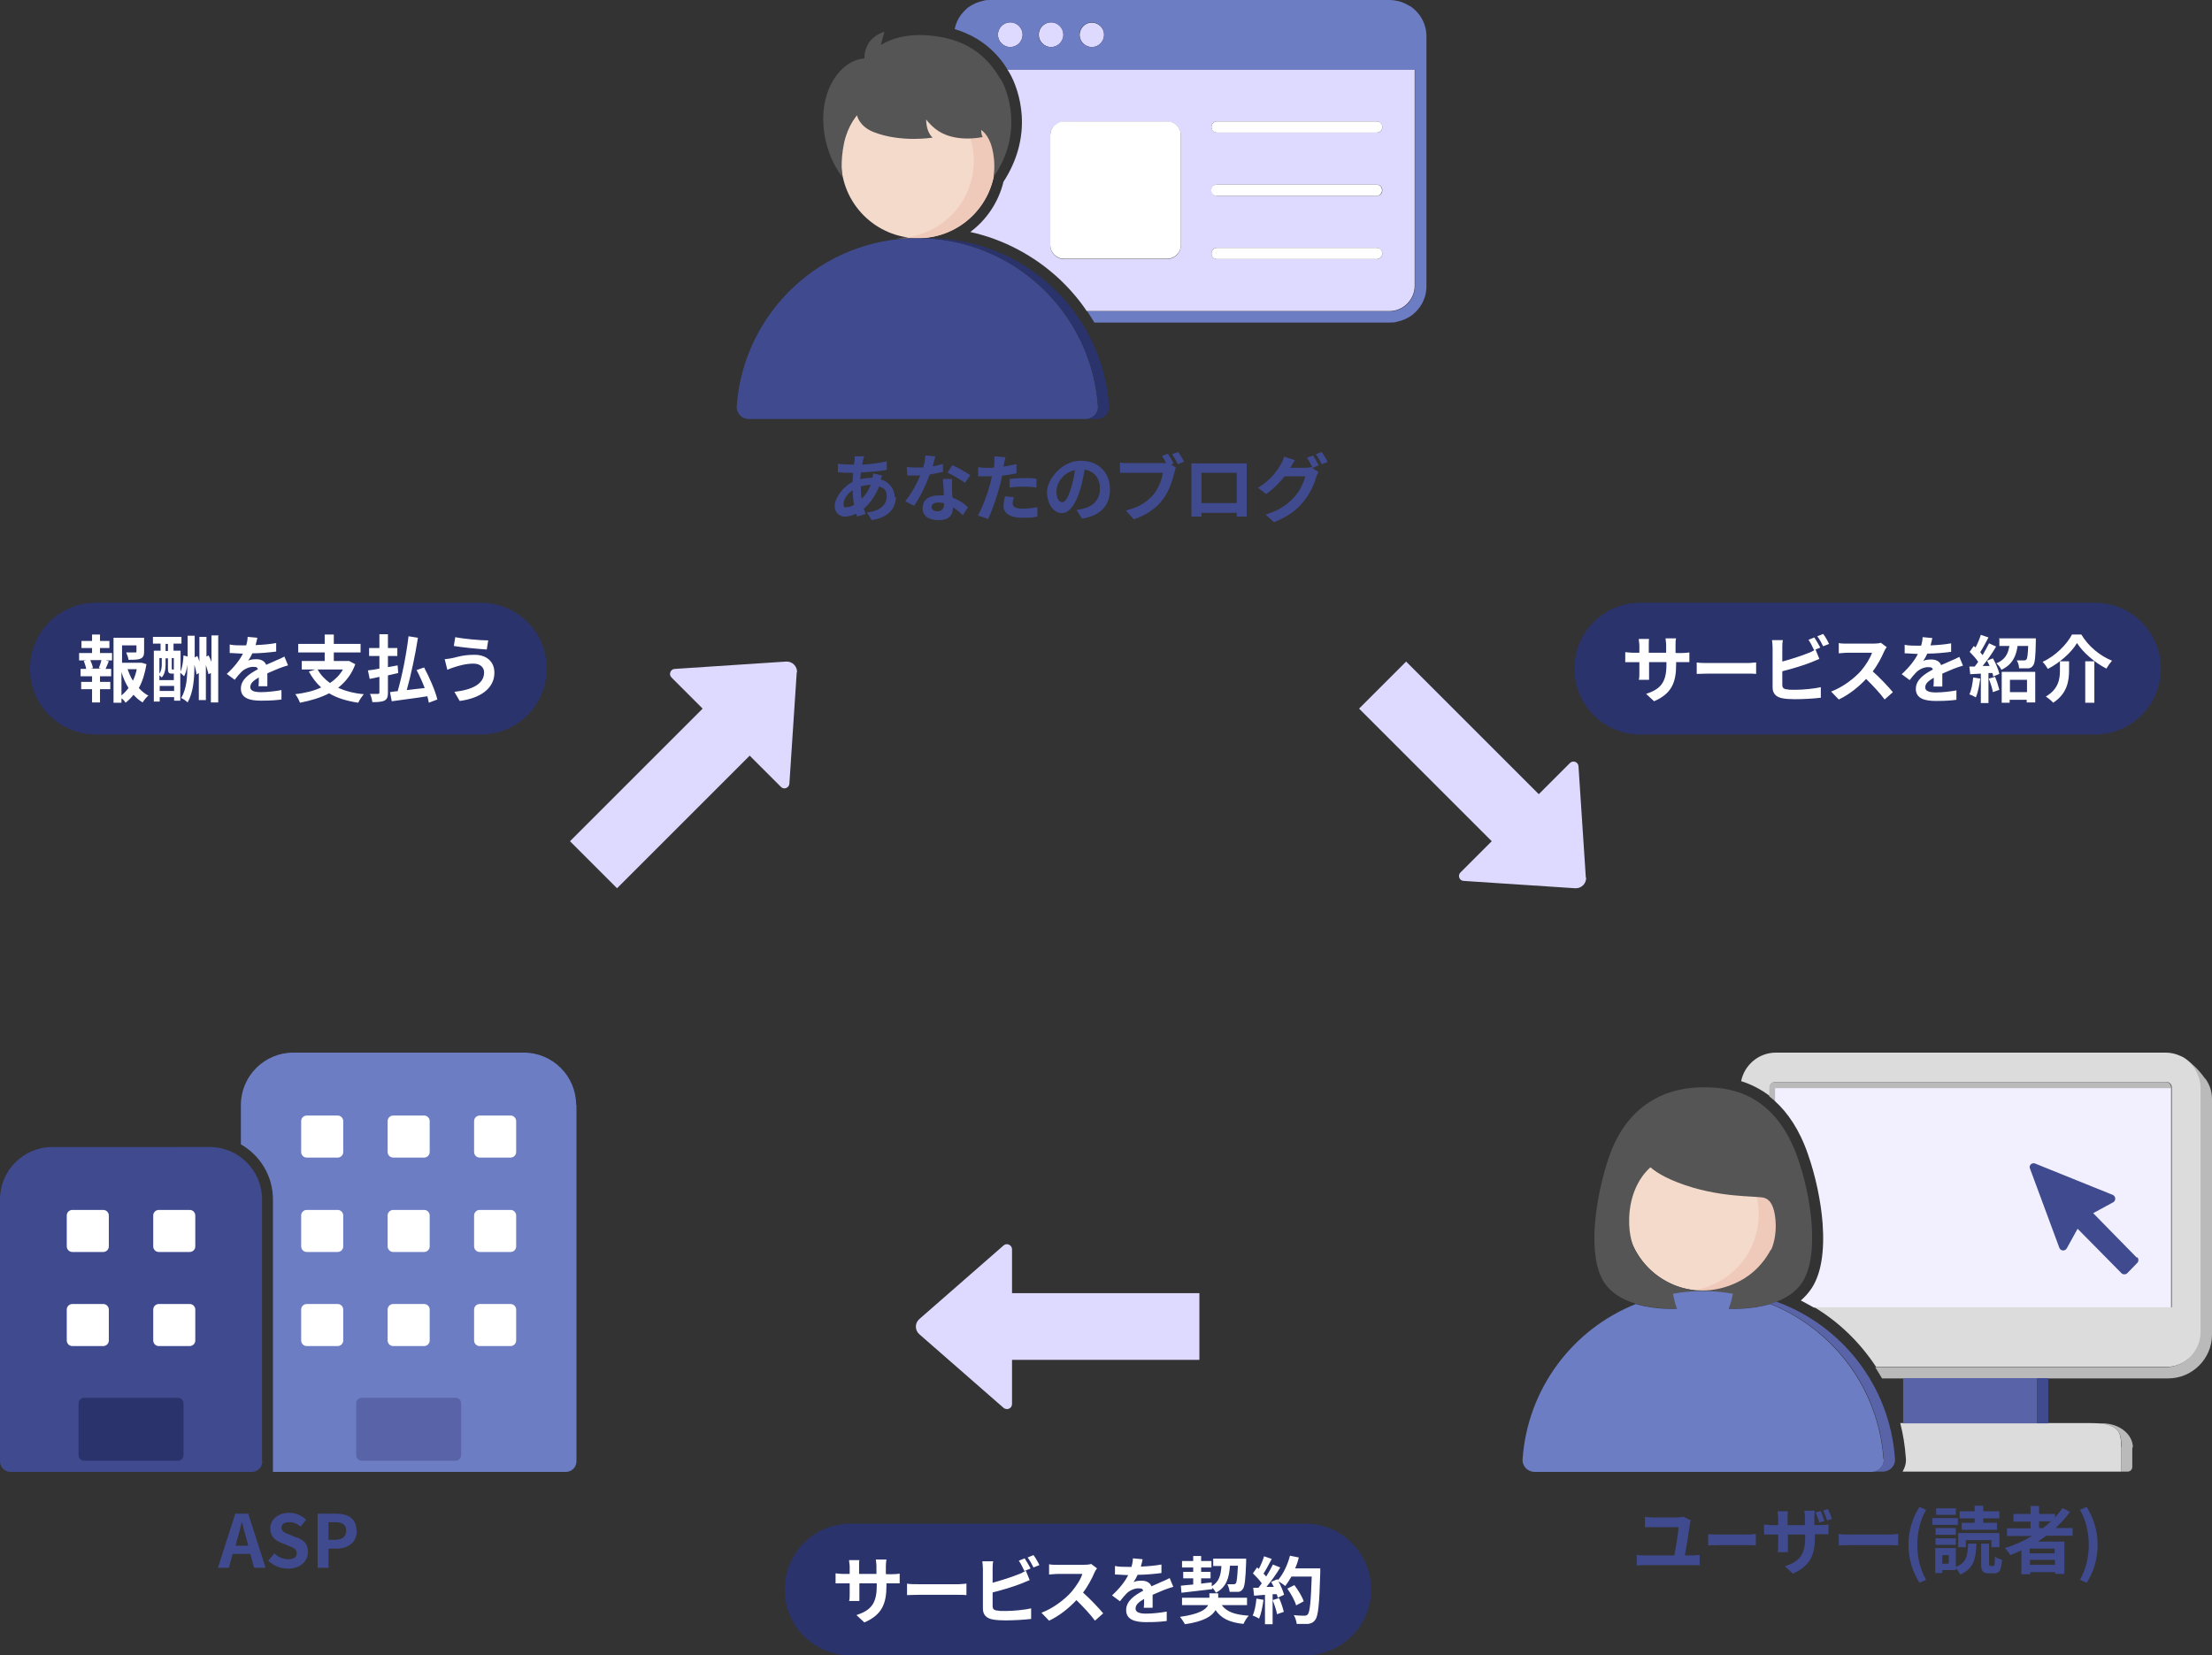 <svg xmlns="http://www.w3.org/2000/svg" viewBox="0 0 752.1 563" width="752.1" height="563"><rect x="0" y="0" width="752.1" height="563" fill="#333333" stroke="none"/><defs><style>.a{fill:#efc9ba}.b{fill:#bababa}.c{fill:#fff}.d{fill:#404b8f}.e{fill:#f2f0ff}.f{fill:#5964a8}.g{fill:#2a336b}.h{fill:#555}.i{fill:#ddd9ff}.j{fill:#f4dacb}.k{fill:#dcdcdc}.l{fill:#6c7dc4}</style></defs><path class="e" d="M603.5,370.1v4.4c4.3,3.9,8.3,9.6,11.2,18,2.6,7.4,4.4,15.9,5,23.5.7,9.7-.5,17.2-3.7,22.1-1,1.5-2.2,2.9-3.7,4.2,1.5.8,3,1.6,4.4,2.4h121.5v-74.8h-134.7v.2Z"/><path class="i" d="M369.6,105.8h102.8c4.7,0,8.6-3.9,8.6-8.6V23.6h-138.5c.3.5.6.9.8,1.3,1.7,2.9,3.7,8.2,4.1,14.4h0c.5,7.9-1.7,15.6-6.2,22.5-1.7,7-5.8,13-11.3,17.1,11.3,2.5,21.7,8,30.3,16,3.5,3.3,6.7,7,9.3,10.9h.1ZM413.8,41.3h54.3c1,0,1.9.8,1.9,1.9s-.8,1.9-1.9,1.9h-54.3c-1,0-1.9-.8-1.9-1.9s.8-1.9,1.9-1.9ZM413.8,62.8h54.3c1,0,1.9.8,1.9,1.9s-.8,1.9-1.9,1.9h-54.3c-1,0-1.9-.8-1.9-1.9s.8-1.9,1.9-1.9ZM413.8,84.3h54.3c1,0,1.9.8,1.9,1.9s-.8,1.9-1.9,1.9h-54.3c-1,0-1.9-.8-1.9-1.9s.8-1.9,1.9-1.9ZM357.1,83.4v-37.3c0-2.6,2.1-4.7,4.7-4.7h35c2.6,0,4.7,2.1,4.7,4.7v37.3c0,2.6-2.1,4.7-4.7,4.7h-35c-2.6,0-4.7-2.1-4.7-4.7ZM339.3,11.8c0-2.3,1.9-4.2,4.2-4.2s4.2,1.9,4.2,4.2-1.9,4.2-4.2,4.2-4.2-1.9-4.2-4.2ZM353.2,11.8c0-2.3,1.9-4.2,4.2-4.2s4.2,1.9,4.2,4.2-1.9,4.2-4.2,4.2-4.2-1.9-4.2-4.2ZM367.2,12.8c-.5-2.2.9-4.5,3.1-5s4.5.9,5,3.1-.9,4.5-3.1,5-4.5-.9-5-3.1ZM344.1,439.8h63.7v22.7h-63.7v15c0,1.5-1.7,2.3-2.9,1.3l-28.6-25c-1.6-1.4-1.6-3.8,0-5.2l28.6-25c1.1-1,2.9-.2,2.9,1.3v15-.1ZM270.9,228.6l-2.5,37.9c-.1,1.5-1.9,2.2-2.9,1.1l-10.6-10.6-45.1,45.1-16-16h0l45.1-45.1-10.6-10.6c-1-1-.4-2.8,1.1-2.9l37.9-2.5c2.1-.1,3.8,1.6,3.7,3.7l-.1-.1ZM539.3,298.4c.1,2.1-1.6,3.8-3.7,3.7l-37.9-2.5c-1.5,0-2.2-1.9-1.1-2.9l10.6-10.6-45.1-45.1,16-16h0l45.1,45.1,10.6-10.6c1-1,2.8-.4,2.9,1.1l2.5,37.9.1-.1Z"/><path class="j" d="M338.4,54.8c0,14.4-11.8,26.2-26.2,26.2s-26.2-11.8-26.2-26.2,11.8-26.2,26.2-26.2,26.2,11.8,26.2,26.2ZM579.1,386.6c-14.4,0-26.2,11.8-26.2,26.2s11.8,26.2,26.2,26.2,26.2-11.8,26.2-26.2-11.8-26.2-26.2-26.2Z"/><path class="a" d="M338.4,54.8c0,14.5-11.7,26.2-26.2,26.2s-2.5,0-3.7-.3c12.8-1.8,22.6-12.7,22.6-26s-9.8-24.2-22.6-26c1.2-.2,2.4-.3,3.7-.3,14.5,0,26.2,11.7,26.2,26.2v.2ZM579.1,386.6c-1.2,0-2.5,0-3.7.3,12.7,1.8,22.6,12.7,22.6,26s-9.8,24.2-22.6,26c1.2.2,2.4.3,3.7.3,14.5,0,26.2-11.7,26.2-26.2s-11.7-26.2-26.2-26.2v-.2Z"/><path class="h" d="M340.2,26.8c2.5,4.1,7.9,18.6-2.4,33.4,0,0,.9-4.6-.5-9.9-1.2-4.7-3.7-6.1-3.7-6.1,0,0,0,.4.1,1.1.1.7.4,1.3.4,1.3,0,0-9.7,2.3-16.1-2.8-2.2-1.8-3.1-3.2-3.1-3.2,0,0,0,1.7.4,3.1.7,2.3,1.8,3.1,1.8,3.1,0,0-10.7,1.8-20.1-1.9-5-2-5.6-5.7-5.6-5.7,0,0-3.1,3.3-4.4,9.4-1.4,6.5-.6,11.6-.6,11.6,0,0-6.5-7.7-6.5-19.8s7.2-20.2,14-20.5c0-1.1.1-2.9,1.2-4.8,1.8-3.3,5.6-4.3,5.6-4.3l-1.2,4.5c3.9-2.4,10.2-4.4,19.9-2.8,12.9,2.1,18.2,10.1,20.7,14.3h.1ZM612.8,436.1c-6.6,10.2-24.9,8.9-24.9,8.9,0,0,.1-.3.4-1.1h-18.4c.2.7.4,1.1.4,1.1,0,0-18.3,1.3-24.9-8.9-6-9.3-2.8-29.4,1.6-42.4,7.6-22.3,25.2-23.9,32.1-23.9s23.8.4,32.1,23.9h0c4.6,13,7.6,33.1,1.6,42.4h0ZM602.2,425.1c.6-1.3,1.9-5,1.5-10-.4-4.9-1.8-7.1-3.8-7.7-2.8-.8-15.6.2-29.6-5.3-6.5-2.5-9.1-5.1-9.1-5.1,0,0-6,4.6-7.1,14.9-.7,6.7.8,11.1,1.6,12.8.1.3.3.5.4.8h0c2.7,4.9,7,8.8,12.1,11.1h0c3.3,1.5,6.9,2.3,10.8,2.3s8-1,11.5-2.7c.3-.2.7-.3,1-.5.5-.3,1.1-.6,1.6-.9.3-.2.5-.3.7-.5.3-.2.6-.4.9-.6,3.1-2.3,5.6-5.3,7.4-8.7l.1.1Z"/><path class="k" d="M721.3,492.1v8.4h-74.4c.8-1.4,1.3-3,1.1-4.7-.3-4-.9-8-1.9-11.8h64.9s2.4,0,4.1.2c1.2.1,2.4.6,3.2,1,2.3,1.2,2.9,2.8,2.9,6.8l.1.1ZM747.7,366.3c-.8-2.6-2.5-4.8-4.7-6.3h0c-.3-.2-.5-.3-.8-.5,0,0-.2,0-.2-.1-.2-.1-.5-.2-.7-.3-1.5-.7-3.2-1.1-4.9-1.1h-132.6c-5.8,0-10.7,4.2-11.8,9.7,3.2,1,6.5,2.6,9.8,5.1v-3.1c0-.9.8-1.7,1.7-1.7h133.2c.9,0,1.7.8,1.7,1.7v74.9h-121.5c8.5,5.1,15.6,12.1,21,20.3h98.6c6.6,0,12-5.4,12-12v-82.9c0-1.3-.2-2.5-.6-3.7h-.2ZM601.6,372.9h0Z"/><path class="b" d="M725,492.3v6.6c0,.9-.7,1.6-1.6,1.6h-2.1v-8.4c0-4-.7-5.6-2.9-6.8h0c-.8-.4-2-.8-3.2-1-1.8-.2-4.1-.2-4.1-.2h3.8c5.7,0,10.3,3.7,10.3,8.2h-.2ZM749.7,366.8h0s-1.4-2.1-3.5-4.1c-1.3-1.2-2.4-2-3.3-2.6,2.2,1.5,3.9,3.7,4.7,6.3.4,1.2.6,2.4.6,3.7v82.9c0,6.6-5.4,12-12,12h-98.6c.8,1.2,1.5,2.5,2.3,3.8h97.3c8.2,0,14.9-6.7,14.9-14.9v-80.1c0-2.6-.8-5-2.3-7h-.1ZM738.2,369.9v-.2c0-.9-.8-1.7-1.7-1.7h-133.2c-.9,0-1.7.8-1.7,1.7v3.2c.6.5,1.3,1,1.9,1.6v-4.4h134.7v-.2Z"/><path class="l" d="M479.4,2.1h0c-.7-.4-1.4-.8-2.1-1.1s-1.5-.6-2.3-.7c-.8-.2-1.6-.3-2.5-.3h-135.8c-.8,0-1.7,0-2.5.3-.8.2-1.6.4-2.3.7-.7.3-1.4.7-2.1,1.1s-1.3,1-1.8,1.5c-1.4,1.4-2.5,3.1-3.1,5.1-.1.4-.2.8-.3,1.2,1.3.4,2.5.8,3.6,1.3,5.5,2.3,9.2,5.7,11.7,8.7,1.2,1.4,2,2.7,2.7,3.8h138.5v73.6c0,4.7-3.9,8.6-8.6,8.6h-102.8c.8,1.2,1.6,2.5,2.4,3.8h100.5c.8,0,1.7,0,2.5-.3.8-.2,1.6-.4,2.3-.7.7-.3,1.4-.7,2.1-1.1,3.3-2.2,5.5-6,5.5-10.2V12.3c0-4.2-2.2-8-5.5-10.2h-.1ZM343.5,16c-2.3,0-4.2-1.9-4.2-4.2s1.9-4.2,4.2-4.2,4.2,1.9,4.2,4.2-1.9,4.2-4.2,4.2ZM357.3,16c-2.3,0-4.2-1.9-4.2-4.2s1.9-4.2,4.2-4.2,4.2,1.9,4.2,4.2-1.9,4.2-4.2,4.2ZM371.2,16c-2.3,0-4.2-1.9-4.2-4.2s1.9-4.2,4.2-4.2,4.2,1.9,4.2,4.2-1.9,4.2-4.2,4.2ZM196,375.8v121.2c0,2-1.6,3.6-3.6,3.6h-99.6v-92.7c0-8-4.4-15-10.9-18.7v-13.4c0-9.8,8-17.8,17.8-17.8h78.4c9.8,0,17.8,8,17.8,17.8h.1ZM640.5,496.2c.2,2.4-1.7,4.4-4.1,4.4h-114.6c-2.4,0-4.3-2-4.1-4.4,1.7-24,17.1-44.2,38.5-52.7,6.9,2.1,14,1.6,14,1.6,0,0-.7-1.5-1.4-5.1,3.3-.6,6.7-.9,10.2-.9s6.9.3,10.2.9c-.7,3.6-1.4,5.1-1.4,5.1,0,0,7.1.5,14.1-1.6,21.4,8.6,36.8,28.8,38.5,52.8l.1-.1Z"/><path class="f" d="M692.6,468.7v15.4h-45.5v-15.4h45.5ZM154.9,475.4h-31.9c-1,0-1.9.8-1.9,1.9v17.6c0,1,.8,1.9,1.9,1.9h31.9c1,0,1.9-.8,1.9-1.9v-17.6c0-1-.8-1.9-1.9-1.9ZM603.9,442.7c-.7.3-1.3.5-2,.7,21.4,8.5,36.9,28.7,38.6,52.7.2,2.4-1.7,4.4-4.1,4.4h3.8c2.4,0,4.3-2,4.1-4.4-1.7-24.7-18-45.3-40.3-53.4h-.1Z"/><path class="d" d="M369.2,142.5h-114.6c-2.4,0-4.3-2-4.1-4.4,2.3-31.9,28.9-57.1,61.4-57.1s59.1,25.2,61.4,57.1c.2,2.4-1.7,4.4-4.1,4.4h0ZM304.6,169c0,3.5-2.1,6.9-8.2,7.9l-1.6-2.6c4.8-.5,6.7-3,6.7-5.4s-.9-2.8-2.6-3.5c-1.3,3.4-3.3,6-5.2,7.6.2.6.4,1.2.6,1.8l-2.9.9c0-.3-.2-.7-.3-1-1.2.6-2.5,1-3.9,1s-3.4-1.1-3.4-3.6,2.6-6.5,6.1-8.2c0-1.1.1-2.1.2-3.1h-.8c-1.3,0-3.2,0-4.4-.2v-2.9c.8.2,3,.3,4.5.3h1c0-.5,0-.9.2-1.3v-1.5h3.2c-.1.6-.3,1-.4,1.4h0c0,.4-.2.9-.3,1.4,3-.1,5.7-.5,8.4-1.1v2.9c-2.4.5-5.7.7-8.8.9,0,.7-.2,1.5-.2,2.3,1.2-.3,2.5-.5,3.7-.5h.5c0-.5.2-1.1.2-1.5l3,.7c0,.3-.3.8-.5,1.3,2.9.9,4.8,3.2,4.8,6.1l.4-.1ZM290.4,171.7c-.3-1.5-.5-3.3-.5-5-1.9,1.3-3.1,3.2-3.1,4.6s.4,1.2,1.1,1.2,1.6-.3,2.5-.8ZM296.1,164.9c-1.3,0-2.5.3-3.4.5h0c0,1.6,0,3,.3,4.2,1.2-1.2,2.3-2.7,3.1-4.8v.1ZM324,169.3c2.1.8,3.9,2,5.1,3.2l-1.7,2.7c-.9-.8-2-1.8-3.4-2.7v.3c0,2.3-1.3,4.1-4.8,4.1s-5.5-1.4-5.5-4.1,2-4.3,5.5-4.3,1.1,0,1.7,0c0-1.8-.2-4.1-.3-5.6h3.1v3.2h0c0,.7,0,1.9.2,3.2h.1ZM321.1,171.2c-.6-.2-1.3-.3-2-.3-1.4,0-2.4.6-2.4,1.5s.8,1.5,2.1,1.5,2.2-.9,2.2-2.3v-.5l.1.1ZM322.1,160.7h0c1.7.8,4.5,2.4,6,3.5l1.8-2.6c-1.3-.9-4.3-2.6-6.1-3.4l-1.6,2.5h-.1ZM320.6,160.7v-2.9c-1.1.3-2.2.6-3.5.8h0c.4-1.3.7-2.6.9-3.4l-3.4-.3c0,1.3-.3,2.8-.7,4.1h-2.3c-.8,0-2.2,0-3.3-.2l.2,2.9h4.4c-1.1,2.7-3.1,6.3-5.1,8.8l3,1.5c2-2.8,4.1-7.2,5.3-10.6,1.7-.3,3.2-.6,4.3-.9l.2.2ZM344.3,171.2c0-.5.2-1.4.4-2.1l-3-.3c-.2,1-.5,2.2-.5,3.3,0,2.5,2.3,4,6.4,4s3.7-.2,5.1-.4v-3.2c-1.7.3-3.4.5-5,.5-2.7,0-3.4-.8-3.4-1.9v.1ZM343.3,162.9v2.9c1.6-.2,3.1-.3,4.8-.3s3,.1,4.3.3v-3c-1.4-.2-2.9-.2-4.3-.2h0c-1.6,0-3.4.1-4.8.3ZM345.3,157.9c-1.4.3-2.8.6-4.1.8,0-.4.1-.7.2-.9h0c0-.5.3-1.7.5-2.3l-3.8-.3v2.5c0,.4-.1.9-.2,1.4h-2.2c-.7,0-1.9,0-3.1-.2v3.1h4.7c-.2.7-.4,1.4-.5,2.1-.9,3.5-2.8,8.7-4.3,11.2l3.5,1.2c1.4-3,3.1-8,4-11.5.3-1,.5-2.1.7-3.2,1.7-.2,3.4-.5,4.9-.8v-3.1h-.3ZM377.4,166.5c0,5.4-3.2,8.9-9.5,9.9l-1.9-3c.9,0,1.6-.3,2.3-.4,3.2-.7,5.7-3,5.7-6.7s-1.9-6-5.2-6.6c-.4,2.1-.8,4.4-1.5,6.7-1.5,5-3.6,8.1-6.3,8.1s-5-3-5-7.2,5-10.6,11.4-10.6,10,4.3,10,9.7v.1ZM365.5,159.9c-4.1.8-6.3,4.5-6.3,7.2s1,3.7,2,3.7h0c1,0,2-1.6,3-4.9.6-1.8,1-4,1.3-6ZM398.5,154.5c.7.9,1.4,2.3,2,3.4l2.1-.9h0c-.5-.9-1.4-2.4-2-3.3l-2.1.8ZM399,157.6h0c-.4-.9-1.3-2.3-1.9-3.3l-2,.8c.5.7,1,1.6,1.4,2.4h-12.7c-.8,0-2.2,0-3-.2v3.5h14.6c-.3,2.1-1.3,4.9-2.9,7-2,2.5-4.8,4.7-9.7,5.8l2.7,3c4.4-1.4,7.8-3.9,10-6.9,2.1-2.8,3.2-6.6,3.8-9,.1-.5.3-1.2.5-1.7l-1.6-1,.9-.4h-.1ZM423.9,160v15.7h-3.4v-1.3h-12v1.3h-3.4v-18.1h18.8v2.4h0ZM420.5,160.8h-12v10.3h12v-10.3ZM451.4,157.1h0ZM447.4,154.5c.7.9,1.5,2.4,2,3.4l2-.8c-.4-.9-1.4-2.5-2-3.4l-2,.8ZM448.4,158.3h0c-.5-.9-1.3-2.5-2-3.4l-2,.8c.6.9,1.3,2.2,1.8,3.2h-.2c-.5,0-1.4.2-2.2.2h-5v-.1c.3-.5.9-1.7,1.5-2.5l-3.7-1.2c-.2.8-.7,2-1.1,2.6-1.2,2.1-3.4,5.4-7.8,8l2.8,2.1c2.5-1.7,4.6-3.9,6.3-6h7c-.4,1.8-1.8,4.9-3.5,6.8-2.2,2.5-5,4.7-10,6.2l2.9,2.6c4.7-1.9,7.7-4.1,10-7,2.3-2.8,3.7-6.1,4.3-8.3.2-.6.5-1.3.8-1.8l-2.1-1.3,1.8-.8.4-.1ZM84.4,514.8l5.9,18.4h-3.9l-1.3-4.7h-6l-1.3,4.7h-3.7l5.9-18.4h4.4ZM84.4,525.7l-.5-2c-.6-1.9-1.1-4-1.6-6h-.1c-.5,2-1,4.1-1.6,6l-.5,2h4.4-.1ZM101,523l-2.4-1c-1.6-.6-2.9-1.1-2.9-2.4s1-1.9,2.6-1.9,2.7.5,3.9,1.5l1.9-2.3c-1.5-1.5-3.6-2.4-5.8-2.4-3.7,0-6.4,2.3-6.4,5.3s1.9,4.2,3.7,4.9l2.5,1c1.6.7,2.8,1.1,2.8,2.5s-1,2.1-2.9,2.1-3.4-.8-4.7-2l-2.1,2.5c1.8,1.7,4.2,2.7,6.7,2.7,4.3,0,6.8-2.6,6.8-5.6s-1.5-4.1-3.7-5v.1ZM91.3,530.9h0ZM121.3,520.6c0,4.3-3.2,6.1-7.1,6.1h-2.5v6.5h-3.7v-18.4h6c4.1,0,7.2,1.4,7.2,5.8h.1ZM117.7,520.6c0-2.1-1.3-2.9-3.9-2.9h-2.1v6h2.2c2.5,0,3.8-1.1,3.8-3.2v.1ZM572.9,528.9c.5-2.8,1.4-8.4,1.7-10.7h0c0-.2.2-.8.3-1.1l-2.6-1.3c-.4.2-1.7.3-2.3.3h-7.9c-.8,0-2-.1-2.8-.2v3.5h11.4c0,1.6-.9,6.9-1.4,9.6h-10.3c-.8,0-1.7,0-2.5-.2v3.6c.8,0,1.7-.1,2.5-.1h16.6c.6,0,1.6,0,2.3.1v-3.6c-.6,0-1.4.2-2.3.2h-2.7v-.1ZM584,521.9c-1,0-2.5,0-3.2-.2v3.9c.7,0,2.1-.1,3.2-.1h10.7c.8,0,1.9,0,2.3.1v-3.9c-.5,0-1.4.2-2.3.2h-10.7ZM619.9,513.7c.5,1,1,2.3,1.3,3.4l1.7-.5c-.3-.9-.9-2.4-1.4-3.4l-1.7.6.1-.1ZM616.9,518.7v-2.6c0-1,0-1.8.2-2.3h-3.6c0,.5.2,1.3.2,2.3v2.6h-5.9v-2.4c0-1,0-1.8.1-2.3h-3.5c0,.8.2,1.5.2,2.2v2.5h-2.1c-1.2,0-2.2-.2-2.7-.2v3.4h4.8v3.4c0,1.1,0,2.1-.2,2.6h3.5v-6h5.9v.9c0,6.1-2.1,8.3-6.9,9.9l2.7,2.5h0c6-2.7,7.5-6.4,7.5-12.6v-.8h4.6v-3.3c-.7.1-1.4.2-2.7.2h-2.1ZM620.3,517.3c-.3-1-.8-2.4-1.3-3.4l-1.7.5c.5,1,.9,2.4,1.3,3.4l1.7-.5ZM629.2,521.9c-1.3,0-3.1,0-4-.2v3.9c.9,0,2.6-.1,4-.1h13.3c1,0,2.3,0,2.9.1v-3.9c-.6,0-1.7.2-2.9.2h-13.3ZM652.6,512.5c-2.3,3.8-3.7,7.9-3.7,12.9s1.4,9,3.7,12.9l2.3-1c-2.1-3.6-3-7.8-3-11.9s.9-8.3,3-11.9l-2.3-1ZM665.7,516.3h-8.7v2.3h8.7v-2.3ZM658.1,525.4h6.9v-2.2h-6.9v2.2ZM665,519.7h-6.9v2.3h6.9v-2.3ZM671.3,517.9h-4.3v2.4h12v-2.4h-4.7v-1.5h5.5v-2.4h-5.5v-1.9h-2.9v1.9h-5.1v2.4h5.1v1.5h-.1ZM665,513h-6.7v2.2h6.7v-2.2ZM668.5,523.8h8.6v2.4h2.7v-4.8h-14v4.8h2.6v-2.4h.1ZM677.6,532.6h-.9q-.4,0-.4-.8v-6.8h-2.7v6.8c0,2.5.5,3.3,2.7,3.3h1.7c1.8,0,2.4-.9,2.7-4.6-.7-.2-1.9-.6-2.4-1.1,0,2.8-.2,3.2-.5,3.2h-.2ZM669.2,525h2.8c-.2,5.2-.9,8.5-5.5,10.5-.3-.6-.9-1.6-1.5-2.2v.7h-4.6v1h-2.4v-8.5h7v6.4c3.7-1.4,4-3.9,4.2-8v.1ZM662.6,528.9h-2.2v2.9h2.2v-2.9ZM698.9,519.7h5.8v2.6h-8.9c-1,.7-1.9,1.3-2.9,2h9v11h-3.1v-.6h-8.5v.7h-3v-8.1c-1.2.5-2.5,1.1-3.8,1.6-.3-.6-1.2-1.8-1.8-2.4,3.3-1,6.4-2.4,9.2-4.1h-8.5v-2.6h8v-2.3h-5.8v-2.6h5.8v-2.7h2.9v2.7h5.4v1.2c.9-1,1.8-2.1,2.6-3.2l2.5,1.3c-1.4,2-3.1,3.8-4.9,5.5h0ZM698.7,530.5h-8.5v1.7h8.5v-1.7ZM690.1,526.7v1.6h8.5v-1.6h-8.5ZM697.3,517.4h-4v2.3h1.4c.9-.7,1.8-1.5,2.7-2.3h-.1ZM707.2,513.5c2.1,3.6,3,7.8,3,11.9s-.9,8.3-3,11.9l2.3,1c2.4-3.9,3.7-7.9,3.7-12.9s-1.4-9-3.7-12.9l-2.3,1ZM696.4,468.7h-3.8v15.4h3.8v-15.4ZM726.5,427.7l-14.8-15.1h0l6.8-3.7c.5-.3.7-.7.7-1.3,0-.5-.4-1-.8-1.2l-26.5-10.7c-.5-.2-1.1,0-1.4.3-.4.4-.5.9-.3,1.4l10,27c.2.5.6.8,1.2.9.5,0,1-.2,1.3-.7l3.7-6.7,14.9,15.1c.3.3.6.4,1,.4s.7-.1,1-.4l3.4-3.5c.5-.5.5-1.4,0-1.9l-.2.1ZM89.1,497v-89.1c0-9.8-8-17.8-17.8-17.8H17.8c-9.8,0-17.8,8-17.8,17.8v89.1c0,2,1.6,3.6,3.6,3.6h82c2,0,3.6-1.6,3.6-3.6h-.1Z"/><path class="g" d="M466.2,540.6c0,12.4-10,22.4-22.4,22.4h-154.6c-12.4,0-22.4-10-22.4-22.4s10-22.4,22.4-22.4h154.6c12.4,0,22.4,10,22.4,22.4ZM163.4,205H32.6c-12.4,0-22.4,10-22.4,22.4s10,22.4,22.4,22.4h130.9c12.4,0,22.4-10,22.4-22.4s-10-22.4-22.4-22.4h-.1ZM712.3,205h-154.6c-12.4,0-22.4,10-22.4,22.4s10,22.4,22.4,22.4h154.6c12.4,0,22.4-10,22.4-22.4s-10-22.4-22.4-22.4h0ZM60.5,475.4h-31.9c-1,0-1.9.8-1.9,1.9v17.6c0,1,.8,1.9,1.9,1.9h31.9c1,0,1.9-.8,1.9-1.9v-17.6c0-1-.8-1.9-1.9-1.9ZM373.3,138.1c.2,2.4-1.7,4.4-4.1,4.4h3.8c2.4,0,4.3-2,4.1-4.4-2.3-31.9-28.9-57.1-61.4-57.1s-1.3,0-1.9,0c31.6.9,57.3,25.8,59.5,57.1Z"/><path class="c" d="M469.9,64.7c0,1-.8,1.9-1.9,1.9h-54.3c-1,0-1.9-.8-1.9-1.9s.8-1.9,1.9-1.9h54.3c1,0,1.9.8,1.9,1.9ZM468.1,84.3h-54.3c-1,0-1.9.8-1.9,1.9s.8,1.9,1.9,1.9h54.3c1,0,1.9-.8,1.9-1.9s-.8-1.9-1.9-1.9ZM468.1,41.3h-54.3c-1,0-1.9.8-1.9,1.9s.8,1.9,1.9,1.9h54.3c1,0,1.9-.8,1.9-1.9s-.8-1.9-1.9-1.9ZM401.5,46c0-2.6-2.1-4.7-4.7-4.7h-35c-2.6,0-4.7,2.1-4.7,4.7v37.3c0,2.6,2.1,4.7,4.7,4.7h35c2.6,0,4.7-2.1,4.7-4.7v-37.3ZM301.2,535.3v-2.6c0-1,.1-1.8.2-2.3h-3.6c0,.5.2,1.3.2,2.3v2.6h-5.9v-2.5c0-1,0-1.8.1-2.2h-3.5c0,.7.2,1.5.2,2.2v2.5h-2.1c-1.2,0-2.3-.2-2.7-.2v3.4h4.8v3.4c0,1.1,0,2.1-.2,2.6h3.5v-6h5.9v.9c0,6.1-2.1,8.3-6.9,9.9l2.7,2.5h0c6-2.6,7.5-6.4,7.5-12.5v-.8h4.5v-3.3c-.7.1-1.4.2-2.7.2h-1.8l-.2-.1ZM312.4,538.8c-1.3,0-3.1,0-4-.2v3.9c.9,0,2.6-.1,4-.1h13.3c1,0,2.3,0,2.9.1v-3.9c-.6,0-1.7.2-2.9.2h-13.3ZM339.1,547.8c-1.1-.2-1.6-.5-1.6-1.6v-4.6c3.2-.8,7.2-2,9.7-3,.8-.3,1.9-.8,2.9-1.2l-1.3-3.2c-1,.6-1.8,1-2.7,1.3-2.2.9-5.7,2-8.6,2.8v-4.7h0c0-.7,0-1.8.2-2.6h-3.7c.1.7.2,2,.2,2.6v13.5c0,2.1,1.2,3.3,3.4,3.7,1.1.2,2.6.3,4.2.3,2.7,0,6.5-.2,8.8-.5v-3.6c-2,.5-6.1.9-8.6.9s-2.1,0-2.9-.2v.1ZM349.4,529.7c.7.9,1.5,2.4,2,3.4l2-.8c-.4-.9-1.3-2.5-2-3.4l-2,.8ZM353.4,532.3h0ZM350.4,533.4c-.5-.9-1.4-2.5-2-3.4l-2,.8c.7,1,1.4,2.4,1.9,3.5l2-.8.1-.1ZM350.4,533.4h0ZM368.2,541.7c1.7-2.2,3.1-4.9,3.9-6.8.2-.5.7-1.3.9-1.5l-2-1.5c-.5.2-1.5.3-2.6.3h-8.8c-.7,0-2.3,0-2.9-.2v3.5c.5,0,1.9-.2,2.9-.2h8.4c-.5,1.8-2.1,4.2-3.7,6.1-2.3,2.6-6.2,5.6-10.2,7.1l2.6,2.7c3.4-1.6,6.7-4.2,9.3-7,2.3,2.3,4.7,4.8,6.3,7l2.8-2.5c-1.5-1.8-4.5-5-6.9-7.1v.1ZM398.9,539.6l-1.2-2.9c-.9.5-1.8.9-2.8,1.3-1,.5-2.1.9-3.4,1.5-.5-1.3-1.8-1.9-3.3-1.9s-2.2.2-2.8.5c.5-.7,1-1.6,1.4-2.5,2.7,0,5.7-.3,8.1-.6v-2.9c-2.2.4-4.6.6-7,.7h0c.3-1.1.5-1.9.6-2.5l-3.3-.3c0,.9-.2,1.9-.5,2.9h-1.2c-1.3,0-3.1,0-4.4-.3v2.9c1.4,0,3.2.2,4.2.2h.3c-1.1,2.2-2.9,4.5-5.5,6.9l2.7,2c.8-1.1,1.6-2,2.3-2.7.9-.9,2.5-1.7,3.9-1.7s1.4.2,1.7.8c-2.8,1.5-5.8,3.4-5.8,6.6s2.9,4.1,6.8,4.1,5.4-.2,7-.4v-3.2c-2.1.4-4.9.7-7,.7s-3.6-.4-3.6-1.7,1-2.2,2.9-3.3c0,1.1,0,2.3-.1,3h3v-4.4c1.5-.7,2.9-1.2,4-1.7.8-.3,2.2-.8,3-1v-.1ZM412.2,540.4v-.4c.5.5,1,1.2,1.2,1.7,3.6-1.9,4.5-5,4.8-9.2h2.7c-.2,4-.4,5.6-.7,6-.2.2-.4.3-.8.3h-2.1c.4.7.7,1.8.8,2.6h2.8c.7,0,1.2-.3,1.7-1,.6-.8.9-3.2,1.1-9.2v-1.1h-11.2v2.5h2.8c-.2,3.1-.8,5.4-3.3,6.9v-1.3c-1.2.1-2.4.2-3.6.4v-1.8h3.2v-2.2h-3.2v-1.5h3.5v-2.2h-3.5v-1.7h-2.7v1.7h-3.8v2.2h3.8v1.5h-3.4v2.2h3.4v2.1c-1.6.1-3,.3-4.2.4h0l.2,2.4c2.8-.3,6.7-.8,10.3-1.2l.2-.1ZM415.5,545.9h8.5v-2.5h-9.8v-1.5h-3v1.5h-9.3v2.5h8.9c-.8,1.6-3.2,3.1-9.6,4,.6.7,1.3,1.8,1.7,2.5,6.3-.9,9.2-2.7,10.4-4.8,1.9,2.8,4.7,4.2,9.5,4.7.4-.9,1.1-2.1,1.8-2.8-4.7-.3-7.5-1.3-9.2-3.6h.1ZM443.3,544.7c-.5-1.6-1.9-3.9-3.2-5.6l-2.4,1.2c1.3,1.8,2.6,4.2,3,5.7h0l2.6-1.4v.1ZM440.4,533.3c.5-1.1.9-2.3,1.2-3.6l-3-.6c-.8,3.1-2.3,6.3-4.1,8.3l-.2-.3-2.1.9c.3.5.6,1.1.9,1.7h-2.5c1.6-1.9,3.4-4.4,4.7-6.6l-2.5-1c-.6,1.2-1.4,2.7-2.3,4.1-.2-.3-.5-.7-.9-1,.9-1.4,1.9-3.3,2.8-5l-2.6-.9c-.4,1.3-1.1,3-1.8,4.3-.2-.2-.4-.4-.6-.5l-1.4,2c1,1,2.3,2.3,3,3.4-.4.5-.8,1.1-1.1,1.5h-1.8l.3,2.7,3.7-.3v10h2.6v-10.2h1.4c.2.4.3.8.3,1.2l2.2-1c-.3-1.2-1.1-3.1-1.9-4.6.7.4,1.8,1.2,2.3,1.6.7-.9,1.4-2,2.1-3.2h6.9c-.3,8.5-.6,12.1-1.4,12.9-.3.3-.6.4-1,.4-.7,0-2.1,0-3.7-.2.5.8.9,2.1,1,3h3.9c1-.2,1.7-.4,2.4-1.4,1-1.3,1.4-5.2,1.7-16.1v-1.4h-8.5v-.1ZM432.7,544.2c.6,1.5,1.3,3.5,1.5,4.8l2.3-.8c-.3-1.3-.9-3.2-1.6-4.7l-2.2.7h0ZM425.8,549.4c.6.2,1.7.7,2.3,1.1.7-1.6,1.2-4.1,1.5-6.4h0l-2.4-.4c-.2,2.1-.6,4.3-1.3,5.8l-.1-.1ZM50.4,236.6c-.6.5-1.5,1.6-1.9,2.3-1.2-.7-2.2-1.6-3.1-2.6-.8,1-1.7,1.9-2.7,2.7-.3-.5-.8-1.1-1.4-1.5v1.5h-2.7v-22.1h10.4v4.7c0,1.3-.3,2-1.2,2.4s-2.3.4-4.1.4c-.1-.8-.5-1.8-.8-2.5h3c.4,0,.5,0,.5-.4v-2h-4.9v5.9h6.5c0-.1,1.8.5,1.8.5h0c-.5,3-1.3,5.8-2.6,8.1,1,1.1,2.2,2.1,3.5,2.7l-.3-.1ZM43.7,234c-1-1.6-1.8-3.4-2.4-5.4v7.9c.9-.7,1.7-1.6,2.4-2.5ZM46.5,227.6h-3.1c.5,1.4,1,2.7,1.8,3.9.6-1.2,1-2.5,1.3-3.9ZM34,222.1h4.1v2.5h-2.1l1,.3c-.4.9-.8,1.9-1.1,2.6h1.9v2.5h-3.8v1.9h3.5v2.5h-3.5v4.5h-2.7v-4.5h-3.7v-2.5h3.7v-1.9h-3.9v-2.5h1.9c-.1-.8-.5-1.8-.8-2.7l.9-.2h-2.5v-2.5h4.4v-1.7h-3.6v-2.4h3.6v-2.2h2.7v2.2h3.2v2.4h-3.2v1.7h0ZM33.6,227.2c.3-.7.7-1.8.9-2.7h-3.8c.4.9.8,2,.9,2.7l-.8.2h3.6l-.8-.2ZM74.2,216.3h0v22.6h-2.5v-10l-.8.4c-.2-.8-.5-1.9-.9-3.1v11.9h-2.4v-9.2l-.8.5c0-.9-.4-2.1-.7-3.3,0,4.6-.3,9.2-2.3,12.8-.5-.5-1.5-1.2-2.2-1.5,1.9-3.2,2.1-7.2,2.1-11.3h0c-.2,1.4-.5,2.8-1.1,3.9l-1.3-1.2v9.5h-2.1v-1.2h-4.9v1.5h-2v-17.3h2.3v-2.4h-2.6v-2.3h9.7v2.3h-2.7v2.4h2.4v7.1c.6-1.4.9-3.6,1-5.5l1.4.4v-7.1h2.4v7.4l.9-.5c.3.6.5,1.3.7,1.9v-8.4h2.4v6.7l.7-.4c.4.7.7,1.4,1,2.2v-9h2.5l-.2.2ZM58.4,227.3c0,.3,0,.4.2.4h.5v-3.9h-.7v3.5ZM56.3,221.4h.8v-2.4h-.8v2.4ZM54.2,229.1c.7-1,.8-2.2.8-3.2v-2.1h-.8v5.3ZM59.2,233.3h-4.9v1.7h4.9v-1.7ZM59.2,229.1h-.7c-1.1,0-1.4-.3-1.4-1.7v-3.5h-.8v2.1h0c0,1.4-.2,3.2-1.3,4.4-.2-.2-.5-.5-.8-.7v1.6h4.9v-2.1l.1-.1ZM97.9,226.2l-1.2-2.9c-.9.5-1.8.9-2.8,1.3-1,.5-2.1.9-3.4,1.5-.5-1.3-1.8-1.9-3.3-1.9s-2.2.2-2.8.5c.5-.7,1-1.6,1.4-2.5,2.7,0,5.7-.3,8.1-.6v-2.9c-2.2.4-4.6.6-7,.7h0c.3-1.1.5-1.9.6-2.5l-3.3-.3c0,.9-.2,1.9-.5,2.9h-1.2c-1.3,0-3.1,0-4.4-.3v2.9c1.4,0,3.2.2,4.2.2h.3c-1.1,2.2-2.9,4.5-5.5,6.9l2.7,2c.8-1.1,1.6-2,2.3-2.7.9-.9,2.5-1.7,3.9-1.7s1.4.2,1.7.8c-2.8,1.5-5.8,3.4-5.8,6.6s2.9,4.1,6.8,4.1,5.4-.2,7-.4v-3.2c-2.1.4-4.9.7-7,.7s-3.6-.4-3.6-1.7,1-2.2,2.9-3.3c0,1.1,0,2.3-.1,3h3v-4.4c1.5-.7,2.9-1.2,4-1.7.8-.3,2.2-.8,3-1v-.1ZM114.9,233.9c2.5,1.1,5.4,1.9,8.8,2.2-.6.7-1.5,2-1.9,2.9-4-.6-7.2-1.6-9.9-3.2-2.9,1.5-6.3,2.5-9.9,3.2-.3-.8-1-2.2-1.6-2.9,3.3-.4,6.3-1.1,8.8-2.3-1.7-1.5-3-3.3-4.2-5.4l2.2-.7h-4.6v-2.9h7.8v-2.9h-9v-2.9h9v-3.2h3.1v3.2h9.1v2.9h-9.1v2.9h5.2l2.1,1.1h0c-1.2,3.4-3.3,6-5.8,8h-.1ZM116.5,227.7h-8.5c1,1.8,2.4,3.3,4.2,4.6,1.8-1.2,3.3-2.7,4.4-4.6h-.1ZM131.9,229.7h0l3.5-.8-.2-2.6c-1.1.2-2.2.4-3.3.6v-3.8h3.2v-2.7h-3.2v-4.7h-2.9v4.7h-3.5v2.7h3.5v4.3c-1.5.3-2.8.5-3.9.6l.6,2.9c1-.2,2.1-.4,3.3-.7v5.3c0,.4-.2.5-.5.5h-2.7c.4.8.7,2,.8,2.8,1.9,0,3.2-.1,4.1-.5.9-.5,1.2-1.2,1.2-2.7v-5.9h0ZM141.6,227.8c1,1.9,2,4.1,2.8,6.2-2.1.2-4.2.5-6.1.7,1.4-5,2.9-11.9,3.8-17.8l-3.2-.5c-.7,6-2.2,13.6-3.7,18.7-1,0-1.8.2-2.6.3l.6,3.1c3.3-.5,7.8-1,12.1-1.7.2.8.4,1.5.5,2.2l2.9-1.1c-.7-3-2.7-7.5-4.5-10.9l-2.6.9v-.1ZM145.8,238.9h0ZM168.1,228.8c0-3.9-2.8-6.1-6.7-6.1s-5.7.7-7.5,1.1c-.8.2-1.9.3-2.7.4l.9,3.6c.7-.3,1.7-.7,2.4-.9,1.3-.4,3.7-1.2,6.5-1.2h0c2.3,0,3.6,1.3,3.6,3,0,3.9-4,5.9-10.1,6.6l1.8,3.1c6.9-.9,11.8-4.2,11.8-9.6h0ZM166,217.8c-2.6,0-8.3-.5-11.2-1.1l-.5,3c2.9.5,8.3,1,11.2,1.2l.5-3.1h0ZM569.7,222v-2.6c0-1,0-1.8.2-2.3h-3.6c0,.5.2,1.3.2,2.3v2.6h-5.9v-2.5c0-1,0-1.8.1-2.2h-3.5c0,.7.2,1.5.2,2.2v2.5h-2.1c-1.2,0-2.3-.2-2.7-.2v3.4h4.8v3.4c0,1.1,0,2.1-.2,2.6h3.5v-6h5.9v.9c0,6.1-2.1,8.3-6.9,9.9l2.7,2.5h0c6-2.6,7.5-6.4,7.5-12.5v-.8h4.5v-3.3c-.7.1-1.4.2-2.7.2h-1.8l-.2-.1ZM580.9,225.5c-1.3,0-3.1,0-4-.2v3.9c.9,0,2.6-.1,4-.1h13.3c1,0,2.3,0,2.9.1v-3.9c-.6,0-1.7.2-2.9.2h-13.3ZM607.6,234.5c-1.1-.2-1.6-.5-1.6-1.6v-4.6c3.2-.8,7.2-2,9.7-3,.8-.3,1.9-.8,2.9-1.2l-1.3-3.2c-1,.6-1.8,1-2.7,1.3-2.2.9-5.7,2-8.6,2.8v-4.7h0c0-.7,0-1.8.2-2.6h-3.7c.1.7.2,2,.2,2.6v13.5c0,2.1,1.2,3.3,3.4,3.7,1.1.2,2.6.3,4.2.3,2.7,0,6.5-.2,8.8-.5v-3.6c-2,.5-6.1.9-8.6.9s-2.1,0-2.9-.2v.1ZM621.9,219h0ZM617.9,216.4c.7.9,1.5,2.4,2,3.4l2-.8c-.4-.9-1.3-2.5-2-3.4l-2,.8ZM618.9,220.2c-.5-.9-1.4-2.5-2-3.4l-2,.8c.7,1,1.4,2.4,1.9,3.5l2-.8.1-.1ZM618.9,220.2h0ZM636.7,228.4c1.7-2.2,3.1-4.9,3.9-6.8.2-.5.7-1.3.9-1.5l-2-1.5c-.5.2-1.5.3-2.6.3h-8.8c-.7,0-2.3,0-2.9-.2v3.5c.5,0,1.9-.2,2.9-.2h8.4c-.6,1.8-2.1,4.2-3.7,6.1-2.3,2.6-6.2,5.6-10.2,7.1l2.6,2.7c3.4-1.6,6.7-4.2,9.3-7,2.3,2.3,4.7,4.8,6.3,7l2.8-2.5c-1.5-1.8-4.5-5-6.9-7.1v.1ZM667.4,226.3l-1.2-2.9c-.9.5-1.8.9-2.8,1.3-1,.5-2.1.9-3.4,1.5-.5-1.3-1.8-1.9-3.3-1.9s-2.2.2-2.8.5c.5-.7,1-1.6,1.4-2.5,2.7,0,5.7-.3,8.1-.6v-2.9c-2.2.4-4.6.6-7,.7h0c.3-1.1.5-1.9.6-2.5l-3.3-.3c0,.9-.2,1.9-.5,2.9h-1.2c-1.3,0-3.1,0-4.4-.3v2.9c1.4,0,3.2.2,4.2.2h.3c-1.1,2.2-2.9,4.5-5.5,6.9l2.7,2c.8-1.1,1.6-2,2.3-2.7.9-.9,2.5-1.7,3.9-1.7s1.4.2,1.7.8c-2.8,1.5-5.8,3.4-5.8,6.6s2.9,4.1,6.8,4.1,5.4-.2,7-.4v-3.2c-2.1.4-4.9.7-7,.7s-3.6-.4-3.6-1.7,1-2.2,2.9-3.3c0,1.1,0,2.3-.1,3h3v-4.4c1.5-.7,2.9-1.2,4-1.7.8-.3,2.2-.8,3-1v-.1ZM679.8,217v2.7h3.4c-.4,2.5-1.3,4.6-4.4,5.9.6.5,1.4,1.5,1.7,2.2,3.8-1.8,5-4.7,5.5-8.1h3.6c-.1,3-.3,4.2-.6,4.6-.2.2-.4.3-.8.3h-2.5c.5.7.8,1.9.8,2.7h3c.8,0,1.3-.3,1.8-1,.6-.8.8-2.9.9-8.1v-1.1h-12.7l.3-.1ZM677.6,223.9l-2,.8c.3.5.6,1.2.9,1.8h-2.4c1.6-1.9,3.3-4.4,4.6-6.6l-2.4-1.1c-.6,1.2-1.4,2.6-2.2,4-.3-.3-.5-.6-.8-1,.9-1.4,1.9-3.3,2.8-5l-2.6-.9c-.4,1.3-1.1,3-1.8,4.3-.2-.2-.4-.3-.6-.5l-1.4,2c1,1,2.2,2.3,2.9,3.4-.4.6-.8,1.1-1.2,1.6h-1.8l.3,2.6,3.6-.2v10h2.6v-10.2h1.3c.2.4.3.8.3,1.2l2.1-.9c-.3-1.4-1.2-3.6-2.2-5.3h0ZM669.5,236.1c.6.2,1.7.7,2.3,1.1.7-1.6,1.2-4.1,1.5-6.4h0l-2.4-.4c-.2,2.1-.6,4.3-1.3,5.8l-.1-.1ZM678.3,230.2l-2.1.6c.6,1.5,1.2,3.4,1.4,4.6l2.2-.8c-.3-1.2-.9-3.1-1.5-4.5h0v.1ZM680.7,228.5h11.3v10.4h-2.9v-.9h-5.8v1h-2.7v-10.5h.1ZM683.4,235.4h5.8v-4.2h-5.8v4.2ZM709,239h3.1v-14.1h-3.1v14.1ZM696.4,227.6h0ZM707.7,215.8h-3.2c-1.7,3.3-5.6,7.3-10,9.3.6.6,1.4,1.7,1.8,2.4,4.2-2.2,8-5.6,9.9-8.8,2,3.2,6.1,6.7,10,8.7.5-.9,1.2-1.9,1.9-2.7-4-1.6-8-4.8-10.5-9l.1.1ZM700.4,228c0,2.8-.4,6.3-4.8,8.9.8.5,2,1.5,2.5,2.1,4.8-3.1,5.4-7.5,5.4-11v-3.1h-3.1v3.1ZM64.5,411.5h-10.5c-1,0-1.9.8-1.9,1.9v10.5c0,1,.8,1.9,1.9,1.9h10.5c1,0,1.9-.8,1.9-1.9v-10.5c0-1-.8-1.9-1.9-1.9ZM35.1,411.5h-10.5c-1,0-1.9.8-1.9,1.9v10.5c0,1,.8,1.9,1.9,1.9h10.5c1,0,1.9-.8,1.9-1.9v-10.5c0-1-.8-1.9-1.9-1.9ZM64.5,443.5h-10.5c-1,0-1.9.8-1.9,1.9v10.5c0,1,.8,1.9,1.9,1.9h10.5c1,0,1.9-.8,1.9-1.9v-10.5c0-1-.8-1.9-1.9-1.9ZM35.1,443.5h-10.5c-1,0-1.9.8-1.9,1.9v10.5c0,1,.8,1.9,1.9,1.9h10.5c1,0,1.9-.8,1.9-1.9v-10.5c0-1-.8-1.9-1.9-1.9ZM144.2,379.4h-10.5c-1,0-1.9.8-1.9,1.9v10.5c0,1,.8,1.9,1.9,1.9h10.5c1,0,1.9-.8,1.9-1.9v-10.5c0-1-.8-1.9-1.9-1.9ZM173.6,379.4h-10.5c-1,0-1.9.8-1.9,1.9v10.5c0,1,.8,1.9,1.9,1.9h10.5c1,0,1.9-.8,1.9-1.9v-10.5c0-1-.8-1.9-1.9-1.9ZM114.8,379.4h-10.5c-1,0-1.9.8-1.9,1.9v10.5c0,1,.8,1.9,1.9,1.9h10.5c1,0,1.9-.8,1.9-1.9v-10.5c0-1-.8-1.9-1.9-1.9ZM144.2,411.5h-10.5c-1,0-1.9.8-1.9,1.9v10.5c0,1,.8,1.9,1.9,1.9h10.5c1,0,1.9-.8,1.9-1.9v-10.5c0-1-.8-1.9-1.9-1.9ZM173.6,411.5h-10.5c-1,0-1.9.8-1.9,1.9v10.5c0,1,.8,1.9,1.9,1.9h10.5c1,0,1.9-.8,1.9-1.9v-10.5c0-1-.8-1.9-1.9-1.9ZM114.8,411.5h-10.5c-1,0-1.9.8-1.9,1.9v10.5c0,1,.8,1.9,1.9,1.9h10.5c1,0,1.9-.8,1.9-1.9v-10.5c0-1-.8-1.9-1.9-1.9ZM144.2,443.5h-10.5c-1,0-1.9.8-1.9,1.9v10.5c0,1,.8,1.9,1.9,1.9h10.5c1,0,1.9-.8,1.9-1.9v-10.5c0-1-.8-1.9-1.9-1.9ZM173.6,443.5h-10.5c-1,0-1.9.8-1.9,1.9v10.5c0,1,.8,1.9,1.9,1.9h10.5c1,0,1.9-.8,1.9-1.9v-10.5c0-1-.8-1.9-1.9-1.9ZM114.8,443.5h-10.5c-1,0-1.9.8-1.9,1.9v10.5c0,1,.8,1.9,1.9,1.9h10.5c1,0,1.9-.8,1.9-1.9v-10.5c0-1-.8-1.9-1.9-1.9Z"/></svg>